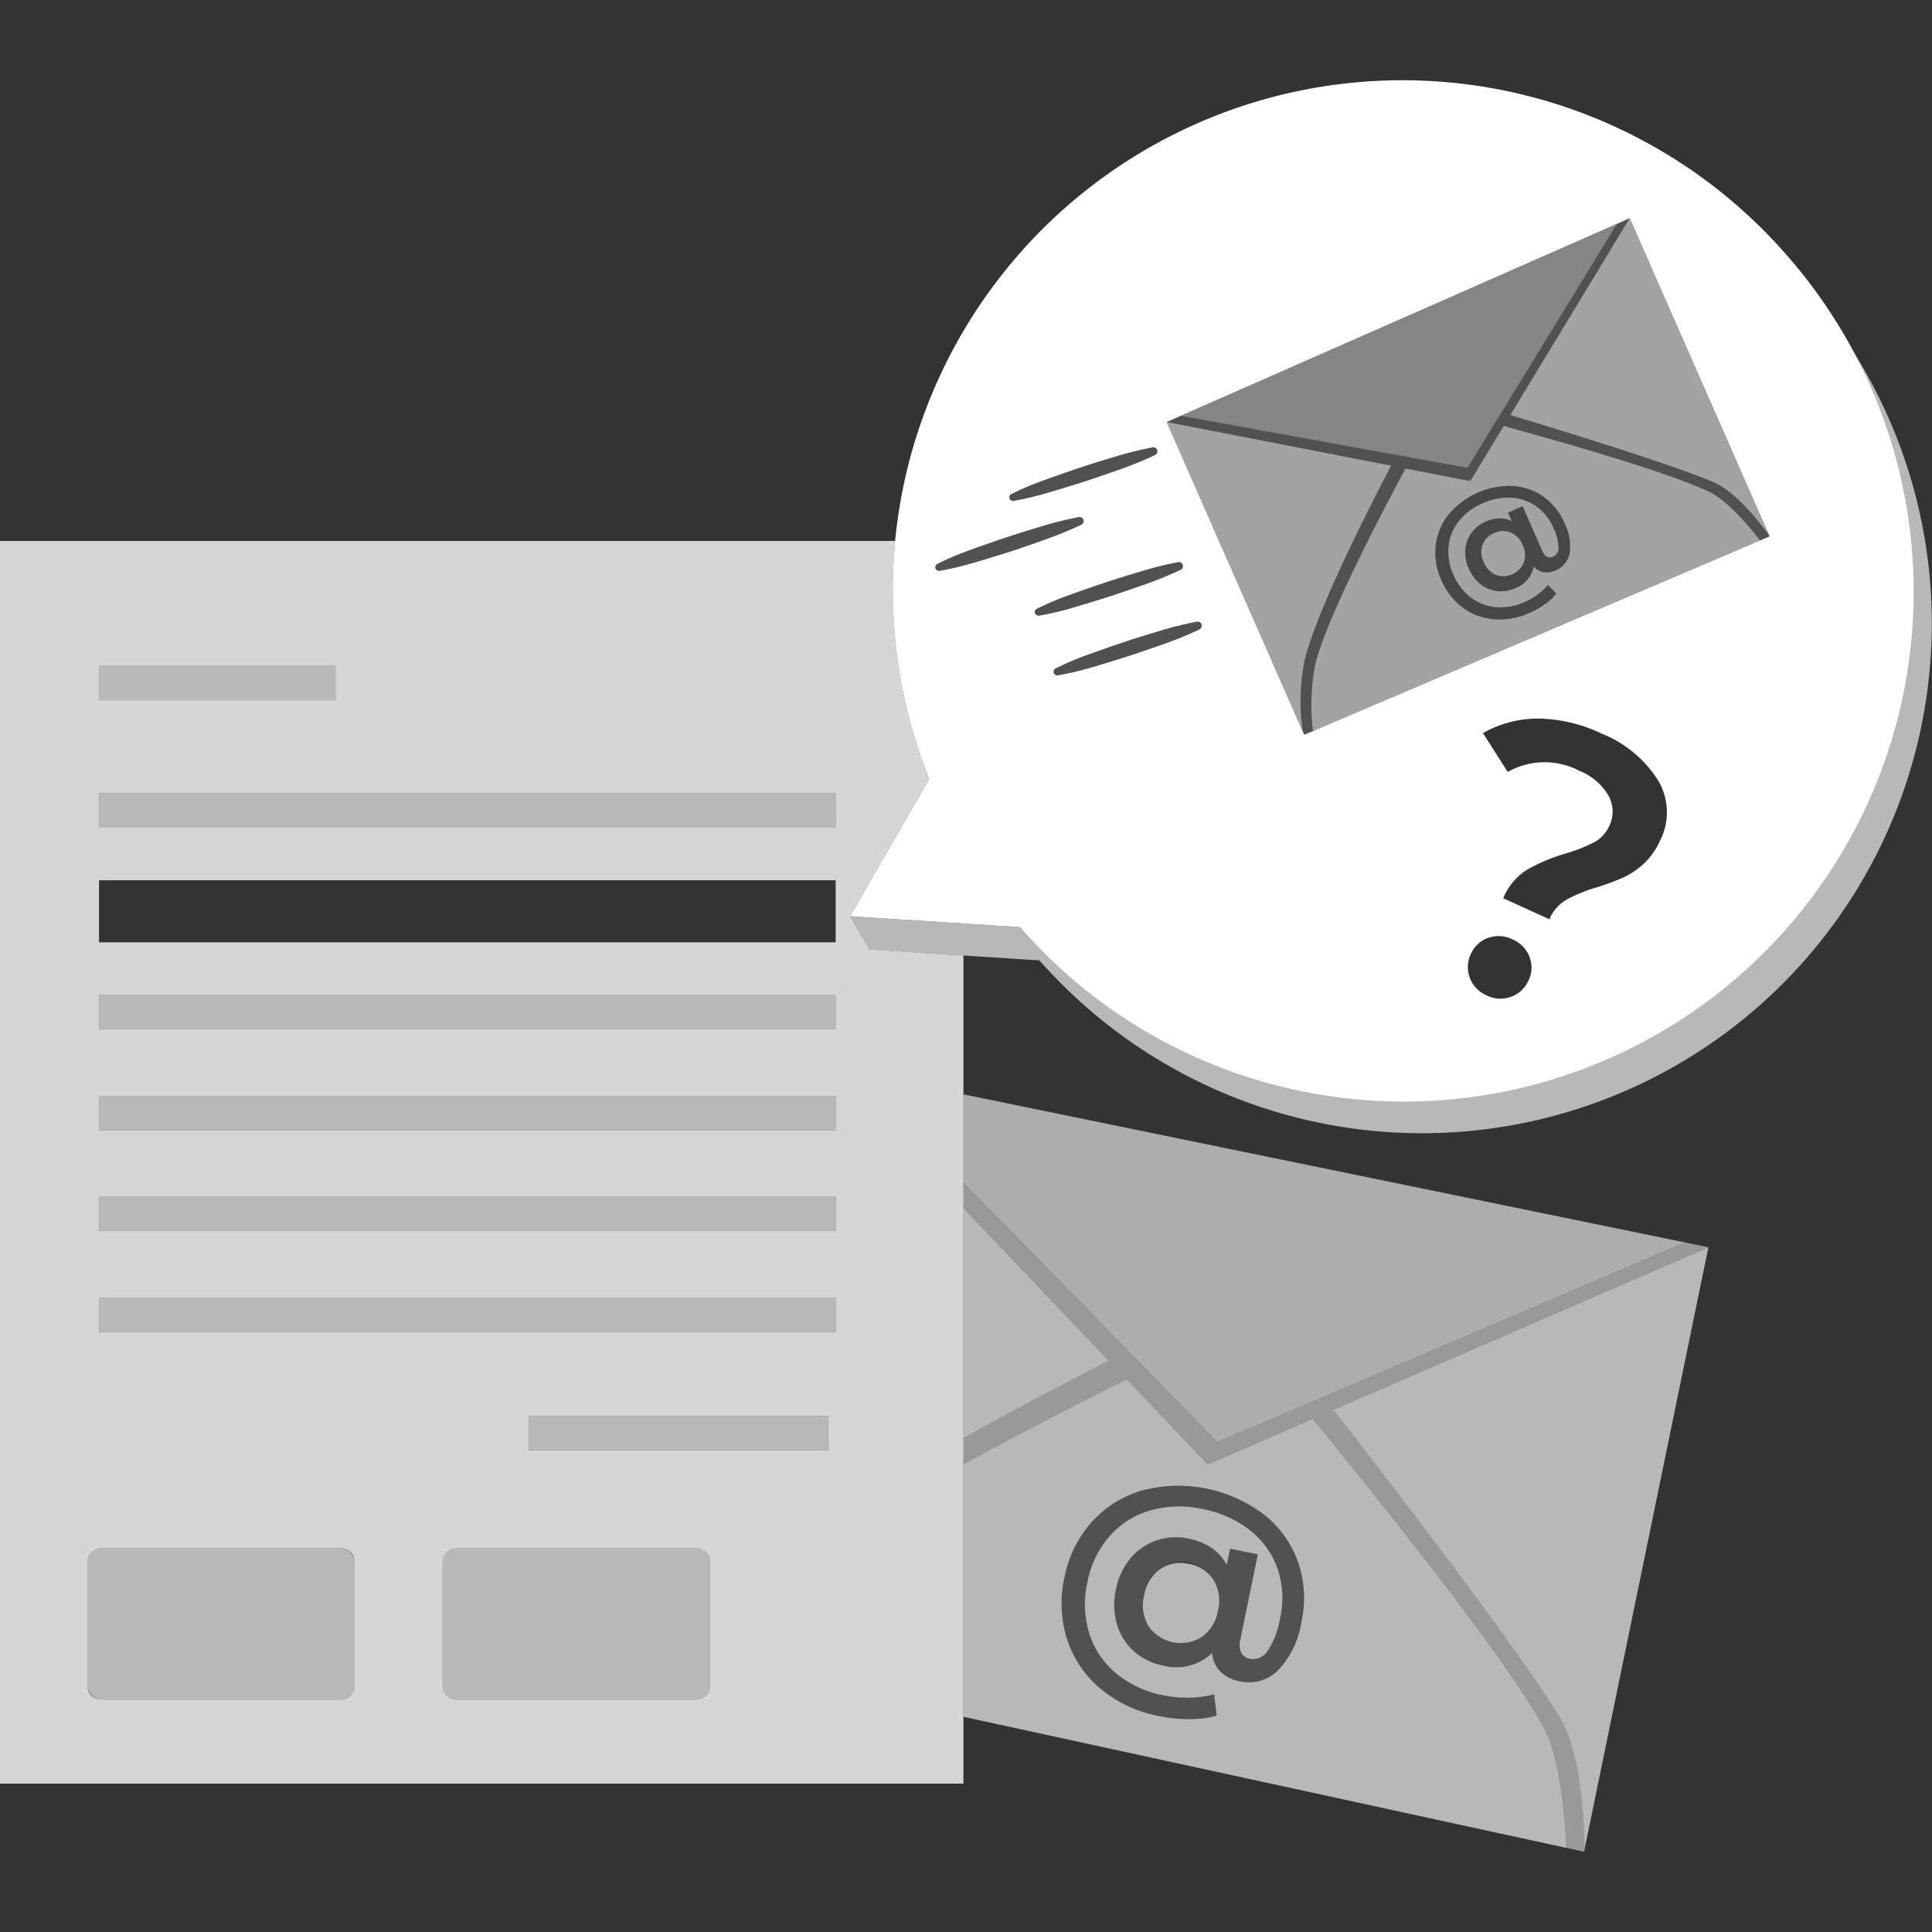 <svg viewBox="0 0 300 300" xmlns="http://www.w3.org/2000/svg"><rect x="0" y="0" width="300" height="300" fill="#333333" stroke="none"/><g fill="#fff"><path d="m 131.99 142.27 l 12.28 -21.32 a 79.51 79.51 0 0 1 -5.27 -36.95 h -139 v 192.96 h 149.6 v -128.59 l -14.58 -.94 z m -116.61 -38.88 h 36.72 v 5.35 h -36.72 z m 0 19.78 h 114.38 v 5.35 h -114.38 z m 0 13.52 h 114.38 v 9.63 h -114.38 z m 0 17.8 h 114.38 v 5.35 h -114.38 z m 0 15.66 h 114.38 v 5.35 h -114.38 z m 0 15.66 h 114.38 v 5.35 h -114.38 z m 0 15.66 h 114.38 v 5.35 h -114.38 z m 101.07 23.73 h -34.35 v -5.35 h 46.49 v 5.35 z m -61.38 36.57 a 2.14 2.14 0 0 1 -2.14 2.14 h -37.22 a 2.14 2.14 0 0 1 -2.14 -2.14 v -19.22 a 2.14 2.14 0 0 1 2.14 -2.14 h 37.22 a 2.14 2.14 0 0 1 2.14 2.14 z m 55.17 0 a 2.14 2.14 0 0 1 -2.14 2.14 h -37.22 a 2.14 2.14 0 0 1 -2.14 -2.14 v -19.22 a 2.14 2.14 0 0 1 2.14 -2.14 h 37.22 a 2.14 2.14 0 0 1 2.14 2.14 z" opacity=".8"/><path d="m 265.33 76.33 c -6.37 -2.98 -21.58 -7.37 -31.84 -10.18 l -5.19 8.56 -10.06 -1.96 c -5.06 9.44 -12.29 23.57 -13.98 30.29 a 32.21 32.21 0 0 0 -.38 10.47 l 69.41 -29.59 c -1.38 -1.81 -4.97 -6.2 -7.96 -7.59 z m -21.58 9.49 a 3.61 3.61 0 0 1 -2.22 2.76 3.12 3.12 0 0 1 -1.85 .27 2.61 2.61 0 0 1 -1.52 -.9 4.55 4.55 0 0 1 -2.89 3.39 5.28 5.28 0 0 1 -2.8 .44 5.06 5.06 0 0 1 -2.57 -1.07 6.15 6.15 0 0 1 -1.82 -2.41 6.03 6.03 0 0 1 -.54 -2.94 5.08 5.08 0 0 1 .95 -2.61 5.3 5.3 0 0 1 2.22 -1.77 5.42 5.42 0 0 1 2.11 -.49 4.13 4.13 0 0 1 1.93 .44 l -.58 -1.33 2.26 -1 3.05 6.93 a 1.7 1.7 0 0 0 .76 .93 1.08 1.08 0 0 0 .91 -.01 1.51 1.51 0 0 0 .86 -1.51 7.37 7.37 0 0 0 -.77 -2.93 7.94 7.94 0 0 0 -2.67 -3.38 7.4 7.4 0 0 0 -3.89 -1.35 9.55 9.55 0 0 0 -4.48 .88 9.32 9.32 0 0 0 -3.69 2.78 7.48 7.48 0 0 0 -1.58 3.92 8.58 8.58 0 0 0 .75 4.37 8.75 8.75 0 0 0 2.72 3.55 7.44 7.44 0 0 0 3.93 1.5 9.12 9.12 0 0 0 4.5 -.83 10.36 10.36 0 0 0 1.93 -1.12 9.01 9.01 0 0 0 1.63 -1.52 l 1.27 1.39 a 8.65 8.65 0 0 1 -1.8 1.64 13.32 13.32 0 0 1 -2.29 1.3 11.26 11.26 0 0 1 -5.57 1.02 9.41 9.41 0 0 1 -4.87 -1.82 10.4 10.4 0 0 1 -3.33 -4.28 10.17 10.17 0 0 1 -.87 -5.3 9.48 9.48 0 0 1 1.97 -4.82 12.39 12.39 0 0 1 10.01 -4.48 9.18 9.18 0 0 1 4.79 1.69 9.67 9.67 0 0 1 3.24 4.07 7.86 7.86 0 0 1 .8 4.6 z" opacity=".55"/><path d="m 234.52 64.45 c 10.57 3.19 25.09 7.71 31.54 10.41 3.53 1.48 7.38 6.52 8.62 8.24 l -21.64 -49.2 z" opacity=".55"/><path d="m 216.01 72.31 l -34.85 -6.78 21.12 47.99 a 32.1 32.1 0 0 1 .3 -11.01 c 1.76 -7.1 8.36 -20.5 13.43 -30.2 z" opacity=".55"/><path d="m 234.56 82.67 a 3.19 3.19 0 0 0 -2.55 .1 3.16 3.16 0 0 0 -1.8 1.83 3.48 3.48 0 0 0 .18 2.68 3.56 3.56 0 0 0 1.87 1.98 3.45 3.45 0 0 0 4.36 -1.91 3.52 3.52 0 0 0 -.19 -2.73 3.45 3.45 0 0 0 -1.87 -1.95 z" opacity=".55"/><path d="m 149.6 183.62 l 25.55 26.14 2.88 2.94 10.98 11.23 13.2 -5.63 3.3 -1.41 56.11 -23.97 -112.02 -22.99 z" opacity=".6"/><path d="m 286.39 131.17 a 79.16 79.16 0 0 1 -128 12.8 l -8.79 -.57 -17.61 -1.13 3.03 5.16 14.58 .94 11.81 .76 a 79.16 79.16 0 0 0 126.13 -94.91 79.1 79.1 0 0 1 -1.15 76.95 z" opacity=".65"/><path d="m 219.16 71.07 l 8.71 1.58 4.22 -6.89 1.06 -1.72 17.96 -29.3 -67.77 29.83 33.54 6.09 z" opacity=".4"/><path d="m 263.57 193.32 l -1.96 -.4 -56.11 23.97 -3.3 1.41 -13.19 5.64 -10.99 -11.24 -2.88 -2.94 -25.54 -26.14 v 3.94 l 22.59 23.69 c -6.98 3.56 -14.93 7.74 -22.59 12.01 v 4.1 c 8.66 -4.73 17.81 -9.4 25.39 -13.17 l 12.55 13.17 16.31 -7.07 c 11.96 14.6 29.48 36.6 35.64 47.45 2.89 5.09 3.58 15.13 3.75 19.2 l 2.75 .6 .08 -.39 c -.03 -3.78 -.43 -15.02 -4.01 -20.78 -6.57 -10.54 -22.94 -32.01 -34.97 -47.48 l 58.2 -25.23 z" opacity=".5"/><path d="m 266.06 74.86 c -6.45 -2.7 -20.97 -7.22 -31.54 -10.41 l 18.52 -30.56 -.9 .4 -1.03 .45 -17.97 29.3 -1.06 1.72 -4.22 6.89 -8.71 -1.58 -2.28 -.42 -33.54 -6.08 -1.03 .45 -1.16 .51 34.85 6.78 c -5.07 9.7 -11.67 23.09 -13.44 30.21 a 32.1 32.1 0 0 0 -.3 11.01 l .25 .57 1.37 -.58 a 32.21 32.21 0 0 1 .38 -10.47 c 1.69 -6.73 8.92 -20.86 13.98 -30.29 l 10.06 1.96 5.19 -8.56 c 10.25 2.81 25.47 7.2 31.84 10.18 3 1.4 6.58 5.79 7.98 7.6 l 1.46 -.62 -.09 -.21 c -1.24 -1.73 -5.09 -6.77 -8.61 -8.25 z" opacity=".15"/><path d="m 196.36 235.24 a 21.99 21.99 0 0 0 -19.1 -3.8 16.81 16.81 0 0 0 -7.81 4.95 18.07 18.07 0 0 0 -4.18 8.56 18.44 18.44 0 0 0 .43 9.61 16.69 16.69 0 0 0 5.17 7.64 20.02 20.02 0 0 0 9.12 4.25 23.39 23.39 0 0 0 4.65 .47 15.36 15.36 0 0 0 4.28 -.54 l -.41 -3.31 a 15.94 15.94 0 0 1 -3.92 .53 18.56 18.56 0 0 1 -3.94 -.37 16.26 16.26 0 0 1 -7.37 -3.43 13.21 13.21 0 0 1 -4.16 -6.2 15.52 15.52 0 0 1 -.29 -7.93 15.24 15.24 0 0 1 3.39 -7.09 13.28 13.28 0 0 1 6.32 -4.05 16.55 16.55 0 0 1 8.2 -.23 16.98 16.98 0 0 1 7.39 3.33 13.14 13.14 0 0 1 4.25 5.96 14.13 14.13 0 0 1 .39 7.63 13.08 13.08 0 0 1 -1.9 5.04 2.68 2.68 0 0 1 -2.79 1.3 1.91 1.91 0 0 1 -1.33 -.92 3.01 3.01 0 0 1 -.15 -2.13 l 2.7 -13.17 -4.3 -.88 -.52 2.52 a 7.31 7.31 0 0 0 -2.35 -2.62 9.59 9.59 0 0 0 -3.56 -1.46 9.37 9.37 0 0 0 -5.02 .28 9.02 9.02 0 0 0 -4.05 2.8 10.72 10.72 0 0 0 -2.24 4.81 10.92 10.92 0 0 0 .15 5.36 8.98 8.98 0 0 0 2.61 4.19 9.37 9.37 0 0 0 4.51 2.24 8.07 8.07 0 0 0 7.66 -1.94 4.63 4.63 0 0 0 1.27 2.86 5.55 5.55 0 0 0 2.96 1.52 6.42 6.42 0 0 0 6.05 -1.73 13.94 13.94 0 0 0 3.6 -7.48 17.15 17.15 0 0 0 -.51 -9.23 16.26 16.26 0 0 0 -5.2 -7.34 z m -7.24 14.82 a 6.26 6.26 0 0 1 -2.53 4.14 6.12 6.12 0 0 1 -8.27 -1.71 6.31 6.31 0 0 1 -.67 -4.78 5.87 5.87 0 1 1 11.46 2.35 z" opacity=".15"/><path d="m 172.52 92.56 q 2.74 -.9 5.46 -1.87 a 56.61 56.61 0 0 0 5.35 -2.2 .63 .63 0 0 0 -.39 -1.19 56.7 56.7 0 0 0 -5.62 1.38 q -2.77 .83 -5.51 1.72 c -1.83 .6 -3.64 1.24 -5.46 1.9 a 47.36 47.36 0 0 0 -5.34 2.25 .57 .57 0 0 0 .35 1.07 47.17 47.17 0 0 0 5.64 -1.35 c 1.84 -.56 3.69 -1.11 5.52 -1.71 z" opacity=".15"/><path d="m 167.89 81.51 a .63 .63 0 0 0 -.39 -1.19 56.88 56.88 0 0 0 -5.62 1.39 q -2.77 .83 -5.51 1.72 c -1.83 .6 -3.64 1.24 -5.46 1.9 q -.66 .24 -1.31 .49 a 41.37 41.37 0 0 0 -4.04 1.76 .57 .57 0 0 0 .35 1.07 c 1.25 -.2 2.47 -.49 3.69 -.81 q .98 -.26 1.95 -.54 c 1.85 -.55 3.69 -1.1 5.52 -1.7 s 3.65 -1.23 5.46 -1.87 a 57.04 57.04 0 0 0 5.36 -2.22 z" opacity=".15"/><path d="m 175.42 101.83 q 2.74 -.9 5.46 -1.87 a 56.51 56.51 0 0 0 5.35 -2.2 .63 .63 0 0 0 -.39 -1.19 56.51 56.51 0 0 0 -5.62 1.39 c -1.85 .55 -3.69 1.12 -5.51 1.72 s -3.64 1.24 -5.46 1.9 a 47.18 47.18 0 0 0 -5.34 2.25 .57 .57 0 0 0 .35 1.07 47.17 47.17 0 0 0 5.64 -1.35 c 1.85 -.57 3.69 -1.13 5.52 -1.72 z" opacity=".15"/><path d="m 178.97 69.49 a 56.83 56.83 0 0 0 -5.62 1.39 q -2.77 .83 -5.51 1.72 c -1.83 .6 -3.64 1.24 -5.46 1.9 a 47.43 47.43 0 0 0 -5.34 2.25 .57 .57 0 0 0 .35 1.07 47.17 47.17 0 0 0 5.64 -1.35 c 1.85 -.55 3.69 -1.1 5.52 -1.7 s 3.65 -1.23 5.46 -1.87 a 56.77 56.77 0 0 0 5.35 -2.2 .63 .63 0 0 0 -.39 -1.19 z" opacity=".15"/><path d="m 239.72 77.14 a 9.16 9.16 0 0 0 -4.79 -1.69 12.39 12.39 0 0 0 -10.01 4.48 9.48 9.48 0 0 0 -1.98 4.83 10.17 10.17 0 0 0 .87 5.3 10.39 10.39 0 0 0 3.33 4.28 9.4 9.4 0 0 0 4.87 1.82 11.27 11.27 0 0 0 5.57 -1.02 13.25 13.25 0 0 0 2.29 -1.3 8.64 8.64 0 0 0 1.8 -1.64 l -1.27 -1.4 a 9.04 9.04 0 0 1 -1.63 1.52 10.39 10.39 0 0 1 -1.93 1.12 9.14 9.14 0 0 1 -4.5 .83 7.45 7.45 0 0 1 -3.93 -1.5 8.75 8.75 0 0 1 -2.72 -3.55 8.58 8.58 0 0 1 -.75 -4.37 7.49 7.49 0 0 1 1.58 -3.92 9.33 9.33 0 0 1 3.69 -2.78 9.54 9.54 0 0 1 4.48 -.88 7.38 7.38 0 0 1 3.89 1.35 7.95 7.95 0 0 1 2.67 3.38 7.38 7.38 0 0 1 .77 2.93 1.51 1.51 0 0 1 -.86 1.51 1.08 1.08 0 0 1 -.91 .01 1.7 1.7 0 0 1 -.76 -.93 l -3.05 -6.93 -2.26 1 .58 1.33 a 4.14 4.14 0 0 0 -1.93 -.44 5.41 5.41 0 0 0 -2.11 .49 5.28 5.28 0 0 0 -2.22 1.77 5.07 5.07 0 0 0 -.95 2.61 6.03 6.03 0 0 0 .54 2.94 6.14 6.14 0 0 0 1.82 2.41 5.06 5.06 0 0 0 2.57 1.07 5.28 5.28 0 0 0 2.8 -.44 4.55 4.55 0 0 0 2.89 -3.39 2.6 2.6 0 0 0 1.52 .9 3.13 3.13 0 0 0 1.85 -.27 3.62 3.62 0 0 0 2.22 -2.76 7.86 7.86 0 0 0 -.79 -4.6 9.66 9.66 0 0 0 -3.25 -4.07 z m -3.1 10.21 a 3.45 3.45 0 0 1 -4.36 1.91 3.56 3.56 0 0 1 -1.87 -1.98 3.48 3.48 0 0 1 -.18 -2.68 3.16 3.16 0 0 1 1.8 -1.83 3.19 3.19 0 0 1 2.55 -.1 3.45 3.45 0 0 1 1.87 1.95 3.53 3.53 0 0 1 .2 2.72 z" opacity=".1"/><path d="m 149.6 187.57 v 35.71 c 7.66 -4.27 15.61 -8.45 22.59 -12.01 z" opacity=".65"/><path d="m 242.04 266.37 c 3.59 5.75 3.98 16.99 4.01 20.78 l 19.23 -93.48 -58.21 25.23 c 12.03 15.47 28.4 36.94 34.97 47.47 z" opacity=".65"/><path d="m 203.85 220.3 l -16.31 7.07 -12.55 -13.18 c -7.58 3.77 -16.74 8.44 -25.39 13.17 v 39.22 l 93.63 20.36 c -.16 -4.07 -.86 -14.11 -3.75 -19.2 -6.16 -10.84 -23.68 -32.84 -35.63 -47.44 z m -1.77 31.54 a 13.96 13.96 0 0 1 -3.59 7.48 6.43 6.43 0 0 1 -6.05 1.73 5.55 5.55 0 0 1 -2.96 -1.52 4.64 4.64 0 0 1 -1.27 -2.86 8.07 8.07 0 0 1 -7.66 1.94 9.38 9.38 0 0 1 -4.51 -2.24 8.98 8.98 0 0 1 -2.61 -4.19 10.9 10.9 0 0 1 -.15 -5.36 10.7 10.7 0 0 1 2.24 -4.82 9.02 9.02 0 0 1 4.05 -2.8 9.4 9.4 0 0 1 5.02 -.28 9.59 9.59 0 0 1 3.56 1.46 7.33 7.33 0 0 1 2.34 2.62 l .52 -2.52 4.3 .88 -2.7 13.17 a 3.01 3.01 0 0 0 .15 2.13 1.9 1.9 0 0 0 1.33 .92 2.67 2.67 0 0 0 2.79 -1.3 13.09 13.09 0 0 0 1.9 -5.04 14.13 14.13 0 0 0 -.39 -7.63 13.14 13.14 0 0 0 -4.25 -5.96 16.99 16.99 0 0 0 -7.39 -3.33 16.55 16.55 0 0 0 -8.2 .23 13.29 13.29 0 0 0 -6.32 4.05 15.25 15.25 0 0 0 -3.39 7.09 15.53 15.53 0 0 0 .29 7.93 13.21 13.21 0 0 0 4.16 6.2 16.25 16.25 0 0 0 7.37 3.43 18.49 18.49 0 0 0 3.94 .37 15.93 15.93 0 0 0 3.92 -.53 l .41 3.31 a 15.39 15.39 0 0 1 -4.28 .54 23.54 23.54 0 0 1 -4.65 -.47 20.02 20.02 0 0 1 -9.12 -4.25 16.7 16.7 0 0 1 -5.17 -7.64 18.44 18.44 0 0 1 -.43 -9.61 18.06 18.06 0 0 1 4.18 -8.56 16.81 16.81 0 0 1 7.81 -4.95 21.99 21.99 0 0 1 19.1 3.8 16.25 16.25 0 0 1 5.21 7.37 17.13 17.13 0 0 1 .5 9.22 z" opacity=".65"/><path d="m 184.63 242.84 a 5.61 5.61 0 0 0 -4.48 .8 6.19 6.19 0 0 0 -2.49 4.07 6.31 6.31 0 0 0 .67 4.78 6.11 6.11 0 0 0 8.27 1.71 6.26 6.26 0 0 0 2.53 -4.14 6.13 6.13 0 0 0 -.7 -4.75 5.67 5.67 0 0 0 -3.8 -2.47 z" opacity=".65"/><path d="m 15.38 103.39 h 36.72 v 5.35 h -36.72 z" opacity=".65"/><path d="m 15.38 123.17 h 114.39 v 5.35 h -114.39 z" opacity=".65"/><path d="m 15.38 154.48 h 114.39 v 5.35 h -114.39 z" opacity=".65"/><path d="m 15.38 170.14 v 5.35 h 111.28 3.1 v -5.35 h -2 z" opacity=".65"/><path d="m 15.38 201.45 v 5.36 h 104.85 9.53 v -5.36 h -8.43 z" opacity=".65"/><path d="m 82.1 219.85 v 5.35 h 34.35 12.14 v -5.35 h -11.04 z" opacity=".65"/><path d="m 15.38 185.8 v 5.35 h 108.07 6.31 v -5.35 h -5.21 z" opacity=".65"/><rect height="23.51" opacity=".65" rx="2.14" width="41.5" x="13.57" y="240.4"/><path d="m 108.09 240.4 h -37.21 a 2.14 2.14 0 0 0 -2.14 2.14 v 19.23 a 2.14 2.14 0 0 0 2.14 2.14 h 37.22 a 2.14 2.14 0 0 0 2.14 -2.14 v -19.22 a 2.14 2.14 0 0 0 -2.15 -2.15 z" opacity=".65"/><path d="m 277.17 39.31 a 79.14 79.14 0 0 0 -132.9 81.64 l -12.28 21.32 17.61 1.13 8.78 .57 a 79.16 79.16 0 1 0 118.79 -104.66 z m -120.13 37.41 l -.01 .01 a 47.55 47.55 0 0 1 5.34 -2.25 c 1.81 -.65 3.63 -1.29 5.46 -1.9 s 3.67 -1.17 5.51 -1.72 a 56.62 56.62 0 0 1 5.62 -1.39 .63 .63 0 0 1 .39 1.19 56.5 56.5 0 0 1 -5.35 2.2 q -2.72 .96 -5.46 1.87 c -1.83 .59 -3.68 1.15 -5.52 1.7 a 47.34 47.34 0 0 1 -5.63 1.35 .57 .57 0 0 1 -.35 -1.07 z m .02 8.87 c -1.83 .59 -3.67 1.15 -5.52 1.7 q -.97 .28 -1.95 .54 c -1.21 .32 -2.44 .6 -3.69 .81 a .57 .57 0 0 1 -.35 -1.07 41.58 41.58 0 0 1 4.05 -1.77 q .65 -.25 1.31 -.49 c 1.81 -.65 3.63 -1.29 5.46 -1.9 s 3.67 -1.17 5.51 -1.72 a 56.86 56.86 0 0 1 5.62 -1.39 .63 .63 0 0 1 .39 1.19 57.04 57.04 0 0 1 -5.35 2.2 q -2.73 1 -5.47 1.9 z m 3.63 9.56 a .57 .57 0 0 1 .31 -.61 47.53 47.53 0 0 1 5.34 -2.25 c 1.81 -.65 3.63 -1.29 5.46 -1.89 s 3.67 -1.17 5.51 -1.72 a 56.51 56.51 0 0 1 5.62 -1.39 .63 .63 0 0 1 .39 1.19 56.66 56.66 0 0 1 -5.35 2.2 q -2.72 .96 -5.46 1.87 c -1.83 .59 -3.67 1.15 -5.52 1.7 a 47.53 47.53 0 0 1 -5.64 1.35 .57 .57 0 0 1 -.65 -.45 z m 25.55 2.59 l -.01 .01 a 56.4 56.4 0 0 1 -5.35 2.2 q -2.72 .96 -5.46 1.87 c -1.83 .59 -3.67 1.15 -5.52 1.7 a 47.17 47.17 0 0 1 -5.64 1.35 .57 .57 0 0 1 -.35 -1.07 47.18 47.18 0 0 1 5.34 -2.25 c 1.81 -.65 3.63 -1.29 5.46 -1.9 s 3.67 -1.17 5.51 -1.72 a 56.51 56.51 0 0 1 5.62 -1.39 .63 .63 0 0 1 .39 1.19 z m 51.11 54.48 a 4.67 4.67 0 0 1 -2.69 2.55 4.74 4.74 0 0 1 -3.76 -.18 4.82 4.82 0 0 1 -2.66 -2.74 4.67 4.67 0 0 1 .15 -3.7 4.58 4.58 0 0 1 2.68 -2.52 4.89 4.89 0 0 1 3.8 .24 4.8 4.8 0 0 1 2.62 2.69 4.57 4.57 0 0 1 -.13 3.66 z m 20.46 -21.78 a 11.1 11.1 0 0 1 -2.61 3.71 12.22 12.22 0 0 1 -3.18 2.13 39.82 39.82 0 0 1 -4.09 1.51 23.78 23.78 0 0 0 -4.72 1.93 6.45 6.45 0 0 0 -2.63 3.02 l -7.16 -3.26 a 9.53 9.53 0 0 1 3.67 -4.41 28.07 28.07 0 0 1 6.02 -2.54 24.29 24.29 0 0 0 4.44 -1.75 5.4 5.4 0 0 0 2.36 -2.57 5.05 5.05 0 0 0 -.17 -4.7 9.06 9.06 0 0 0 -4.46 -3.8 11.61 11.61 0 0 0 -11.16 .16 l -3.85 -6.04 a 17.38 17.38 0 0 1 8.58 -2.25 23.38 23.38 0 0 1 9.83 2.33 18.36 18.36 0 0 1 8.81 7.31 9.66 9.66 0 0 1 .33 9.22 z m 15.49 -46.52 l -69.41 29.59 -1.37 .58 -.25 -.57 -21.11 -47.99 1.16 -.51 1.03 -.45 67.77 -29.83 1.03 -.45 .9 -.4 21.64 49.2 .09 .2 z"/></g></svg>